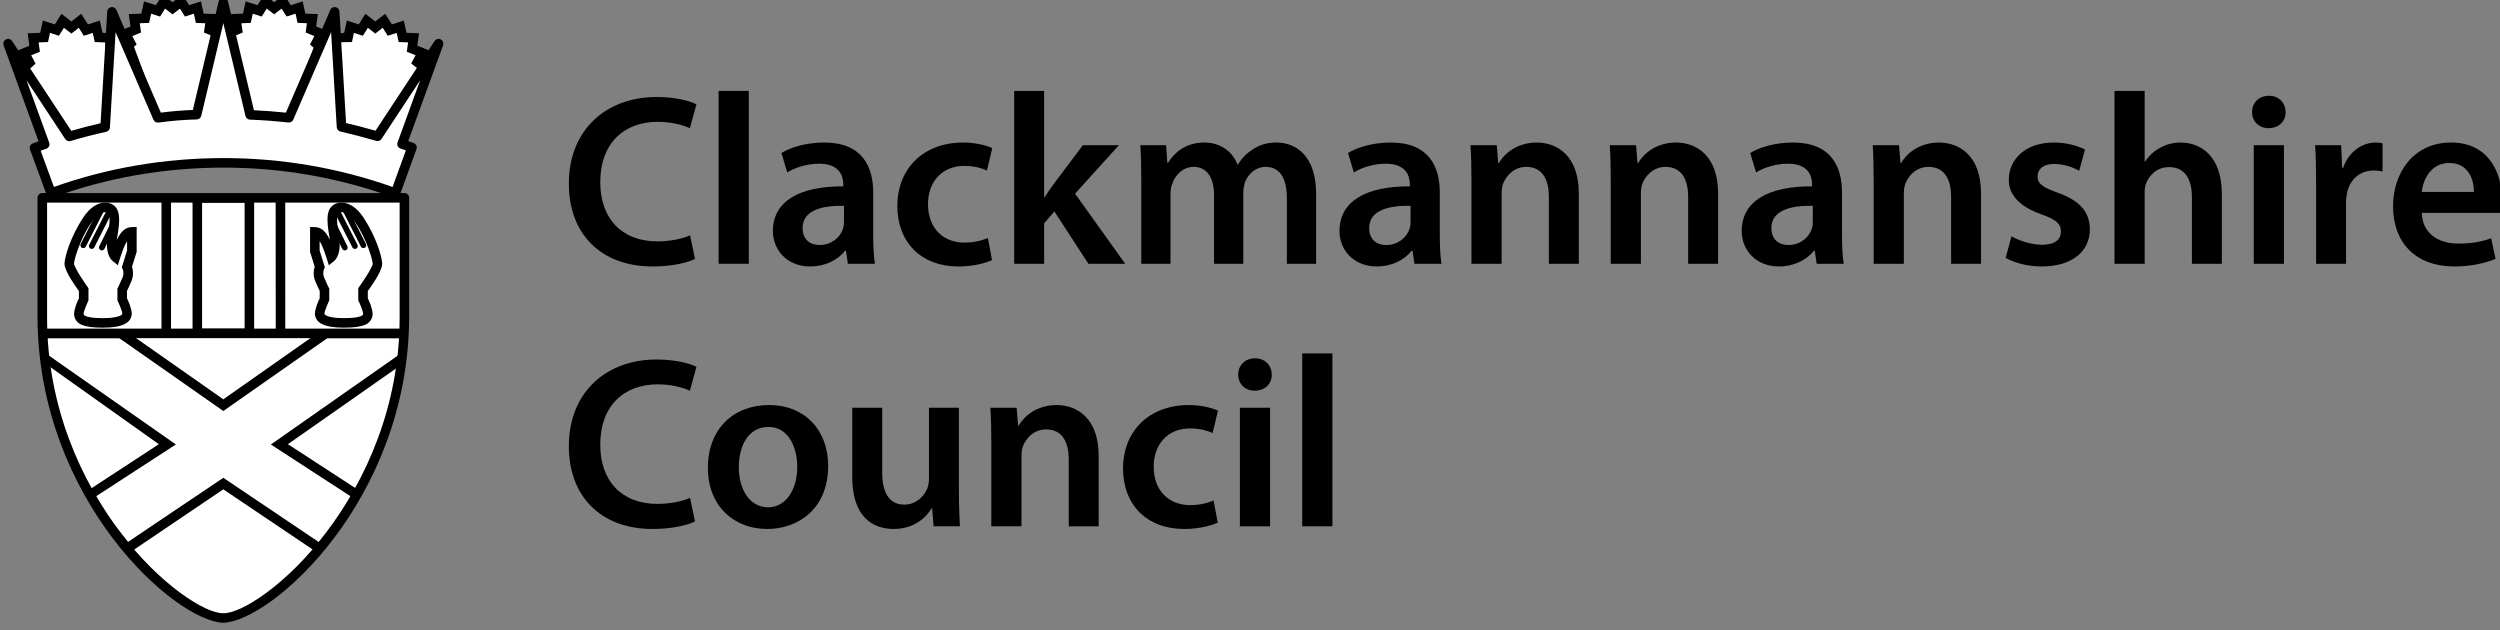 <?xml version="1.0" encoding="UTF-8" standalone="no"?> <!-- Created with Inkscape (http://www.inkscape.org/) --> <svg xmlns:dc="http://purl.org/dc/elements/1.1/" xmlns:cc="http://creativecommons.org/ns#" xmlns:rdf="http://www.w3.org/1999/02/22-rdf-syntax-ns#" xmlns:svg="http://www.w3.org/2000/svg" xmlns="http://www.w3.org/2000/svg" xmlns:xlink="http://www.w3.org/1999/xlink" xmlns:sodipodi="http://sodipodi.sourceforge.net/DTD/sodipodi-0.dtd" xmlns:inkscape="http://www.inkscape.org/namespaces/inkscape" width="1000" height="252.128" id="svg5376" version="1.1" inkscape:version="0.48.2 r9819" sodipodi:docname="A1.svg"><rect width="100%" height="100%" fill="#808080" stroke="none"/><defs id="defs5378"><clipPath id="clipPath5120"><path inkscape:connector-curvature="0" d="m 42.52,755.433 186.079,0 0,43.937 -186.079,0 0,-43.937 z" id="path5122"></path></clipPath><clipPath id="clipPath5128"><path inkscape:connector-curvature="0" d="m 42.52,799.37 0,-43.937 186.079,0 0,43.937" id="path5130"></path></clipPath><clipPath id="clipPath5148"><path inkscape:connector-curvature="0" d="m 42.52,799.37 0,-43.937 186.079,0 0,43.937" id="path5150"></path></clipPath><clipPath id="clipPath5202"><path inkscape:connector-curvature="0" d="m 42.52,799.37 0,-43.937 186.079,0 0,43.937" id="path5204"></path></clipPath><clipPath id="clipPath5214"><path inkscape:connector-curvature="0" d="m 42.52,799.37 0,-43.937 186.079,0 0,43.937" id="path5216"></path></clipPath><clipPath id="clipPath5234"><path inkscape:connector-curvature="0" d="m 42.52,799.37 0,-43.937 186.079,0 0,43.937" id="path5236"></path></clipPath><clipPath id="clipPath5290"><path inkscape:connector-curvature="0" d="m 42.52,799.37 0,-43.937 186.079,0 0,43.937" id="path5292"></path></clipPath><clipPath id="clipPath5330"><path inkscape:connector-curvature="0" d="m 42.52,799.37 0,-43.937 186.079,0 0,43.937" id="path5332"></path></clipPath><clipPath id="clipPath9912"><path inkscape:connector-curvature="0" d="m 339.445,232.659 46.025,0 0,51.899 -46.025,0 0,-51.899 z" id="path9914"></path></clipPath><clipPath id="clipPath9920"><path inkscape:connector-curvature="0" d="m 344.657,232.684 34.725,0 0,51.868 -34.725,0 0,-51.868 z" id="path9922"></path></clipPath><clipPath id="clipPath12233"><path inkscape:connector-curvature="0" d="m 257.953,19.842 141.732,0 0,53.504 -141.732,0 0,-53.504 z" id="path12235"></path></clipPath><clipPath id="clipPath16018"><path inkscape:connector-curvature="0" d="m 44.622,38.953 92.124,0 0,37.175 -92.124,0 0,-37.175 z" id="path16020"></path></clipPath><clipPath id="clipPath16002"><path inkscape:connector-curvature="0" d="m 44.63,38.953 92.116,0 0,37.175 -92.116,0 0,-37.175 z" id="path16004"></path></clipPath><clipPath id="clipPath15894"><path inkscape:connector-curvature="0" d="m 44.622,38.953 92.124,0 0,37.175 -92.124,0 0,-37.175 z" id="path15896"></path></clipPath><clipPath id="clipPath15882"><path inkscape:connector-curvature="0" d="m 44.63,38.953 92.116,0 0,37.175 -92.116,0 0,-37.175 z" id="path15884"></path></clipPath><clipPath id="clipPath16679"><path inkscape:connector-curvature="0" d="m -8.504,-8.503 437.953,0 0,106.997 -437.953,0 0,-106.997 z" id="path16681"></path></clipPath><clipPath id="clipPath19116"><path inkscape:connector-curvature="0" d="m 524.876,58.163 51.974,0 c 2.348,0 4.252,-1.904 4.252,-4.252 l 0,-35.486 c 0,-2.348 -1.904,-4.252 -4.252,-4.252 l -103.947,0 c -2.348,0 -4.252,1.904 -4.252,4.252 l 0,35.486 c 0,2.348 1.904,4.252 4.252,4.252" clip-rule="evenodd" id="path19118"></path></clipPath><clipPath id="clipPath19124"><path inkscape:connector-curvature="0" d="m 470.549,17.159 108.74,0 0,37.617 -108.74,0 0,-37.617 z" id="path19126"></path></clipPath><clipPath id="clipPath19501"><path inkscape:connector-curvature="0" d="m 0.323,2.044 594.629,0 0,82.145 -594.629,0 0,-82.145 z" id="path19503"></path></clipPath><clipPath id="clipPath19485"><path inkscape:connector-curvature="0" d="m 245.246,17.778 109.243,0 0,48.927 -109.243,0 0,-48.927 z" id="path19487"></path></clipPath><clipPath id="clipPath20517"><path inkscape:connector-curvature="0" d="m 507.4,28.347 59.529,0 0,84.807 -59.529,0 0,-84.807 z" id="path20519"></path></clipPath><clipPath id="clipPath20525"><path inkscape:connector-curvature="0" d="m 509.837,27.189 62.4,0 0,83.058 -62.4,0 0,-83.058 z" id="path20527"></path></clipPath><clipPath id="clipPath32351"><path inkscape:connector-curvature="0" d="m 789.437,22.03 20.563,0 0,41.765 -20.563,0 0,-41.765 z" id="path32353"></path></clipPath><clipPath id="clipPath34294"><path inkscape:connector-curvature="0" d="m 487.355,14.173 98.707,0 0,52.477 -98.707,0 0,-52.477 z" id="path34296"></path></clipPath><clipPath id="clipPath38161"><path inkscape:connector-curvature="0" d="m 322.047,17.309 258.213,0 0,93.242 -258.213,0 0,-93.242 z" id="path38163"></path></clipPath><clipPath id="clipPath38169"><path inkscape:connector-curvature="0" d="m 344.927,26.657 227.546,0 0,79.311 -227.546,0 0,-79.311 z" id="path38171"></path></clipPath><clipPath id="clipPath38544"><path inkscape:connector-curvature="0" d="m 157.446,17.008 104.635,0 0,25.449 -104.635,0 0,-25.449 z" id="path38546"></path></clipPath><clipPath id="clipPath38544-4"><path inkscape:connector-curvature="0" d="m 157.446,17.008 104.635,0 0,25.449 -104.635,0 0,-25.449 z" id="path38546-0"></path></clipPath><clipPath id="clipPath48037"><path inkscape:connector-curvature="0" d="m 14.008,14.008 442.063,0 0,103.606 -442.063,0 0,-103.606 z" id="path48039"></path></clipPath><clipPath id="clipPath48089"><path inkscape:connector-curvature="0" d="m 354.836,51.742 46.193,0 0,51.453 -46.193,0 0,-51.453 z" id="path48091"></path></clipPath><clipPath id="clipPath48105"><path inkscape:connector-curvature="0" d="m 14.008,14.008 442.063,0 0,103.606 -442.063,0 0,-103.606 z" id="path48107"></path></clipPath><clipPath id="clipPath54189"><path inkscape:connector-curvature="0" d="m 177.584,193.234 0,-39.251 32.873,0 0,39.251" id="path54191"></path></clipPath><clipPath id="clipPath3708"><path inkscape:connector-curvature="0" d="m 315.212,29.736 160.469,0 0,34.299 -160.469,0 0,-34.299 z" id="path3710"></path></clipPath><clipPath id="clipPath4337"><path inkscape:connector-curvature="0" d="m 490.789,66.338 86.457,0 0,70.549 -86.457,0 0,-70.549 z" id="path4339"></path></clipPath><clipPath id="clipPath4345"><path inkscape:connector-curvature="0" d="m 493.731,66.336 73.47,0 0,70.536 -73.47,0 0,-70.536 z" id="path4347"></path></clipPath><linearGradient x1="0" y1="0" x2="1" y2="0" gradientUnits="userSpaceOnUse" gradientTransform="matrix(47.788,-33.462,-33.462,-47.788,519.656,113.355)" spreadMethod="pad" id="linearGradient4361"><stop style="stop-opacity:1;stop-color:#00ab91" offset="0" id="stop4363"></stop><stop style="stop-opacity:1;stop-color:#0d499c" offset="0.64" id="stop4365"></stop><stop style="stop-opacity:1;stop-color:#0d499c" offset="0.64" id="stop4367"></stop><stop style="stop-opacity:1;stop-color:#0d499c" offset="1" id="stop4369"></stop></linearGradient><linearGradient inkscape:collect="always" xlink:href="#linearGradient11906" id="linearGradient11988" gradientUnits="userSpaceOnUse" x1="827.456" y1="-123.594" x2="822.956" y2="-55.213"></linearGradient><linearGradient id="linearGradient11906"><stop style="stop-color:#133c8b;stop-opacity:1" offset="0" id="stop11908"></stop><stop id="stop11920" offset="0.2" style="stop-color:#0d5085;stop-opacity:1"></stop><stop id="stop11918" offset="0.4" style="stop-color:#096481;stop-opacity:1"></stop><stop id="stop11916" offset="0.603" style="stop-color:#02757c;stop-opacity:1"></stop><stop id="stop11914" offset="0.8" style="stop-color:#01876e;stop-opacity:1"></stop><stop style="stop-color:#19ab56;stop-opacity:1" offset="1" id="stop11910"></stop></linearGradient><clipPath id="clipPath5529"><path inkscape:connector-curvature="0" d="m 749.504,55.016 79.37,0 0,68.558 -79.37,0 0,-68.558 z" id="path5531"></path></clipPath><clipPath id="clipPath5817"><path inkscape:connector-curvature="0" d="m 749.504,55.016 79.37,0 0,68.558 -79.37,0 0,-68.558 z" id="path5819"></path></clipPath><clipPath id="clipPath12096"><path inkscape:connector-curvature="0" d="m 212.598,722.835 170.079,0 0,85.039 -170.079,0 0,-85.039 z" id="path12098"></path></clipPath></defs><g inkscape:label="Layer 1" inkscape:groupmode="layer" id="layer1" transform="translate(-7700.605,7517.324)"><g transform="matrix(8.6,0,0,-8.6,2765.56,-5681.637)" id="g37407"><g id="g12092" transform="matrix(0.755,0,0,0.755,407.302,-382.929)"><g id="g12094" clip-path="url(#clipPath12096)"><g id="g12100" transform="translate(263.397,773.958)"><path d="m 0,0 c -0.435,-0.225 -1.395,-0.465 -2.609,-0.465 -3.21,0 -5.161,2.026 -5.161,5.1 0,3.33 2.31,5.34 5.4,5.34 1.215,0 2.085,-0.255 2.46,-0.451 L -0.314,8.055 c -0.481,0.21 -1.141,0.39 -1.981,0.39 -2.055,0 -3.54,-1.29 -3.54,-3.72 0,-2.22 1.306,-3.645 3.525,-3.645 0.75,0 1.53,0.15 2.01,0.375 L 0,0 z" style="fill:#000000;fill-opacity:1;fill-rule:nonzero;stroke:none" id="path12102" inkscape:connector-curvature="0"></path></g><path d="m 264.853,784.308 1.859,0 0,-10.649 -1.859,0 0,10.649 z" style="fill:#000000;fill-opacity:1;fill-rule:nonzero;stroke:none" id="path12104" inkscape:connector-curvature="0"></path><g id="g12106" transform="translate(272.577,777.229)"><path d="m 0,0 c -1.305,0.029 -2.55,-0.256 -2.55,-1.365 0,-0.72 0.465,-1.05 1.051,-1.05 0.734,0 1.274,0.479 1.439,1.005 C -0.015,-1.275 0,-1.125 0,-1.006 L 0,0 z m 1.801,-1.815 c 0,-0.661 0.029,-1.305 0.104,-1.755 l -1.665,0 -0.12,0.809 -0.045,0 c -0.45,-0.569 -1.215,-0.974 -2.16,-0.974 -1.47,0 -2.295,1.065 -2.295,2.174 0,1.845 1.636,2.776 4.335,2.76 l 0,0.12 c 0,0.481 -0.194,1.276 -1.484,1.276 -0.72,0 -1.47,-0.226 -1.965,-0.54 l -0.36,1.2 c 0.54,0.329 1.485,0.644 2.639,0.644 2.34,0 3.016,-1.485 3.016,-3.075 l 0,-2.639 z" style="fill:#000000;fill-opacity:1;fill-rule:nonzero;stroke:none" id="path12108" inkscape:connector-curvature="0"></path></g><g id="g12110" transform="translate(281.697,773.883)"><path d="m 0,0 c -0.39,-0.18 -1.154,-0.39 -2.069,-0.39 -2.281,0 -3.765,1.47 -3.765,3.736 0,2.189 1.5,3.899 4.064,3.899 0.675,0 1.366,-0.15 1.786,-0.345 l -0.33,-1.379 c -0.3,0.134 -0.736,0.284 -1.396,0.284 -1.409,0 -2.249,-1.034 -2.234,-2.369 0,-1.5 0.974,-2.356 2.234,-2.356 0.646,0 1.096,0.136 1.455,0.285 L 0,0 z" style="fill:#000000;fill-opacity:1;fill-rule:nonzero;stroke:none" id="path12112" inkscape:connector-curvature="0"></path></g><g id="g12114" transform="translate(284.907,777.753)"><path d="m 0,0 0.03,0 c 0.18,0.285 0.39,0.6 0.585,0.855 l 1.77,2.355 2.219,0 -2.699,-2.985 3.09,-4.32 -2.266,0 L 0.63,-0.87 0,-1.604 l 0,-2.491 -1.845,0 0,10.65 L 0,6.555 0,0 z" style="fill:#000000;fill-opacity:1;fill-rule:nonzero;stroke:none" id="path12116" inkscape:connector-curvature="0"></path></g><g id="g12118" transform="translate(290.892,778.788)"><path d="m 0,0 c 0,0.84 -0.016,1.545 -0.061,2.175 l 1.59,0 0.075,-1.08 0.045,0 c 0.361,0.57 1.021,1.245 2.25,1.245 0.96,0 1.71,-0.54 2.026,-1.35 l 0.029,0 c 0.255,0.405 0.556,0.705 0.9,0.915 0.406,0.284 0.871,0.435 1.47,0.435 1.215,0 2.446,-0.825 2.446,-3.165 l 0,-4.305 -1.8,0 0,4.035 C 8.97,0.12 8.55,0.84 7.664,0.84 7.034,0.84 6.569,0.39 6.374,-0.135 6.329,-0.315 6.284,-0.54 6.284,-0.75 l 0,-4.38 -1.8,0 0,4.23 C 4.484,0.12 4.079,0.84 3.225,0.84 2.534,0.84 2.069,0.3 1.904,-0.21 1.83,-0.39 1.8,-0.6 1.8,-0.811 L 1.8,-5.13 0,-5.13 0,0 z" style="fill:#000000;fill-opacity:1;fill-rule:nonzero;stroke:none" id="path12120" inkscape:connector-curvature="0"></path></g><g id="g12122" transform="translate(307.481,777.229)"><path d="m 0,0 c -1.305,0.029 -2.55,-0.256 -2.55,-1.365 0,-0.72 0.465,-1.05 1.051,-1.05 0.734,0 1.274,0.479 1.439,1.005 C -0.015,-1.275 0,-1.125 0,-1.006 L 0,0 z m 1.801,-1.815 c 0,-0.661 0.029,-1.305 0.104,-1.755 l -1.665,0 -0.12,0.809 -0.045,0 c -0.45,-0.569 -1.215,-0.974 -2.16,-0.974 -1.47,0 -2.295,1.065 -2.295,2.174 0,1.845 1.636,2.776 4.335,2.76 l 0,0.12 c 0,0.481 -0.194,1.276 -1.484,1.276 -0.72,0 -1.47,-0.226 -1.965,-0.54 l -0.36,1.2 c 0.54,0.329 1.485,0.644 2.639,0.644 2.34,0 3.016,-1.485 3.016,-3.075 l 0,-2.639 z" style="fill:#000000;fill-opacity:1;fill-rule:nonzero;stroke:none" id="path12124" inkscape:connector-curvature="0"></path></g><g id="g12126" transform="translate(311.232,778.788)"><path d="m 0,0 c 0,0.84 -0.016,1.545 -0.061,2.175 l 1.62,0 0.09,-1.095 0.045,0 c 0.316,0.569 1.11,1.26 2.325,1.26 1.276,0 2.595,-0.825 2.595,-3.135 l 0,-4.335 -1.845,0 0,4.125 C 4.769,0.045 4.38,0.84 3.375,0.84 2.639,0.84 2.13,0.314 1.934,-0.24 1.875,-0.405 1.859,-0.63 1.859,-0.84 l 0,-4.29 L 0,-5.13 0,0 z" style="fill:#000000;fill-opacity:1;fill-rule:nonzero;stroke:none" id="path12128" inkscape:connector-curvature="0"></path></g><g id="g12130" transform="translate(319.812,778.788)"><path d="m 0,0 c 0,0.84 -0.016,1.545 -0.061,2.175 l 1.62,0 0.09,-1.095 0.045,0 c 0.316,0.569 1.111,1.26 2.325,1.26 1.276,0 2.595,-0.825 2.595,-3.135 l 0,-4.335 -1.845,0 0,4.125 C 4.769,0.045 4.38,0.84 3.375,0.84 2.64,0.84 2.13,0.314 1.934,-0.24 1.875,-0.405 1.859,-0.63 1.859,-0.84 l 0,-4.29 L 0,-5.13 0,0 z" style="fill:#000000;fill-opacity:1;fill-rule:nonzero;stroke:none" id="path12132" inkscape:connector-curvature="0"></path></g><g id="g12134" transform="translate(332.26,777.229)"><path d="m 0,0 c -1.305,0.029 -2.55,-0.256 -2.55,-1.365 0,-0.72 0.465,-1.05 1.051,-1.05 0.734,0 1.275,0.479 1.44,1.005 C -0.015,-1.275 0,-1.125 0,-1.006 L 0,0 z m 1.801,-1.815 c 0,-0.661 0.029,-1.305 0.104,-1.755 l -1.665,0 -0.12,0.809 -0.045,0 c -0.45,-0.569 -1.215,-0.974 -2.16,-0.974 -1.47,0 -2.295,1.065 -2.295,2.174 0,1.845 1.636,2.776 4.335,2.76 l 0,0.12 c 0,0.481 -0.194,1.276 -1.484,1.276 -0.72,0 -1.47,-0.226 -1.965,-0.54 l -0.36,1.2 c 0.54,0.329 1.485,0.644 2.639,0.644 2.34,0 3.016,-1.485 3.016,-3.075 l 0,-2.639 z" style="fill:#000000;fill-opacity:1;fill-rule:nonzero;stroke:none" id="path12136" inkscape:connector-curvature="0"></path></g><g id="g12138" transform="translate(336.011,778.788)"><path d="m 0,0 c 0,0.84 -0.016,1.545 -0.06,2.175 l 1.62,0 0.09,-1.095 0.044,0 c 0.316,0.569 1.111,1.26 2.326,1.26 1.275,0 2.594,-0.825 2.594,-3.135 l 0,-4.335 -1.844,0 0,4.125 C 4.77,0.045 4.38,0.84 3.375,0.84 2.64,0.84 2.13,0.314 1.935,-0.24 1.875,-0.405 1.859,-0.63 1.859,-0.84 l 0,-4.29 L 0,-5.13 0,0 z" style="fill:#000000;fill-opacity:1;fill-rule:nonzero;stroke:none" id="path12140" inkscape:connector-curvature="0"></path></g><g id="g12142" transform="translate(344.501,775.354)"><path d="m 0,0 c 0.42,-0.255 1.215,-0.525 1.874,-0.525 0.811,0 1.171,0.33 1.171,0.809 0,0.495 -0.301,0.75 -1.2,1.066 -1.425,0.495 -2.025,1.274 -2.01,2.129 0,1.291 1.065,2.295 2.76,2.295 0.81,0 1.515,-0.21 1.935,-0.434 L 4.169,4.034 C 3.855,4.215 3.27,4.454 2.624,4.454 1.965,4.454 1.605,4.14 1.605,3.689 1.605,3.225 1.95,2.999 2.88,2.67 4.2,2.189 4.815,1.515 4.829,0.435 4.829,-0.886 3.794,-1.86 1.86,-1.86 c -0.885,0 -1.68,0.224 -2.22,0.525 L 0,0 z" style="fill:#000000;fill-opacity:1;fill-rule:nonzero;stroke:none" id="path12144" inkscape:connector-curvature="0"></path></g><g id="g12146" transform="translate(350.846,784.308)"><path d="m 0,0 1.859,0 0,-4.35 0.031,0 c 0.224,0.345 0.54,0.645 0.915,0.84 0.36,0.21 0.795,0.33 1.26,0.33 1.245,0 2.549,-0.825 2.549,-3.165 l 0,-4.304 -1.844,0 0,4.094 c 0,1.066 -0.39,1.861 -1.411,1.861 C 2.64,-4.694 2.13,-5.175 1.935,-5.729 1.875,-5.88 1.859,-6.074 1.859,-6.284 l 0,-4.365 -1.859,0 L 0,0 z" style="fill:#000000;fill-opacity:1;fill-rule:nonzero;stroke:none" id="path12148" inkscape:connector-curvature="0"></path></g><path d="m 359.426,780.963 1.86,0 0,-7.305 -1.86,0 0,7.305 z m 1.965,2.04 c 0,-0.555 -0.405,-0.99 -1.05,-0.99 -0.615,0 -1.02,0.435 -1.02,0.99 0,0.57 0.42,1.005 1.035,1.005 0.63,0 1.019,-0.435 1.035,-1.005" style="fill:#000000;fill-opacity:1;fill-rule:nonzero;stroke:none" id="path12150" inkscape:connector-curvature="0"></path><g id="g12152" transform="translate(363.266,778.608)"><path d="m 0,0 c 0,0.989 -0.016,1.694 -0.061,2.354 l 1.606,0 0.059,-1.394 0.061,0 C 2.024,1.994 2.88,2.52 3.659,2.52 3.84,2.52 3.944,2.505 4.095,2.475 l 0,-1.741 C 3.944,0.765 3.779,0.795 3.555,0.795 2.67,0.795 2.069,0.225 1.904,-0.601 1.875,-0.766 1.845,-0.96 1.845,-1.17 l 0,-3.78 L 0,-4.95 0,0 z" style="fill:#000000;fill-opacity:1;fill-rule:nonzero;stroke:none" id="path12154" inkscape:connector-curvature="0"></path></g><g id="g12156" transform="translate(372.986,778.083)"><path d="M 0,0 C 0.014,0.675 -0.285,1.785 -1.515,1.785 -2.656,1.785 -3.135,0.75 -3.21,0 L 0,0 z m -3.21,-1.29 c 0.045,-1.32 1.08,-1.89 2.25,-1.89 0.854,0 1.469,0.12 2.024,0.33 l 0.271,-1.275 c -0.63,-0.255 -1.5,-0.465 -2.55,-0.465 -2.37,0 -3.765,1.47 -3.765,3.705 0,2.025 1.23,3.93 3.57,3.93 2.384,0 3.15,-1.95 3.15,-3.555 0,-0.344 -0.03,-0.615 -0.061,-0.78 l -4.889,0 z" style="fill:#000000;fill-opacity:1;fill-rule:nonzero;stroke:none" id="path12158" inkscape:connector-curvature="0"></path></g><g id="g12160" transform="translate(263.397,757.786)"><path d="m 0,0 c -0.435,-0.225 -1.395,-0.465 -2.609,-0.465 -3.21,0 -5.161,2.026 -5.161,5.1 0,3.33 2.31,5.34 5.4,5.34 1.215,0 2.085,-0.255 2.46,-0.451 L -0.314,8.055 c -0.481,0.21 -1.141,0.39 -1.981,0.39 -2.055,0 -3.54,-1.29 -3.54,-3.72 0,-2.22 1.306,-3.645 3.525,-3.645 0.75,0 1.53,0.15 2.01,0.375 L 0,0 z" style="fill:#000000;fill-opacity:1;fill-rule:nonzero;stroke:none" id="path12162" inkscape:connector-curvature="0"></path></g><g id="g12164" transform="translate(266.097,761.131)"><path d="M 0,0 C 0,-1.409 0.69,-2.475 1.815,-2.475 2.865,-2.475 3.6,-1.439 3.6,0.03 3.6,1.17 3.09,2.476 1.83,2.476 0.525,2.476 0,1.215 0,0 m 5.505,0.075 c 0,-2.684 -1.89,-3.885 -3.75,-3.885 -2.069,0 -3.659,1.425 -3.659,3.765 0,2.4 1.574,3.87 3.779,3.87 2.175,0 3.63,-1.53 3.63,-3.75" style="fill:#000000;fill-opacity:1;fill-rule:nonzero;stroke:none" id="path12166" inkscape:connector-curvature="0"></path></g><g id="g12168" transform="translate(279.657,759.676)"><path d="m 0,0 c 0,-0.869 0.03,-1.59 0.06,-2.189 l -1.62,0 -0.089,1.11 -0.031,0 c -0.314,-0.525 -1.035,-1.275 -2.34,-1.275 -1.335,0 -2.549,0.794 -2.549,3.179 l 0,4.29 1.844,0 0,-3.974 c 0,-1.215 0.391,-1.995 1.366,-1.995 0.735,0 1.214,0.525 1.41,0.99 0.059,0.165 0.104,0.359 0.104,0.569 l 0,4.41 L 0,5.115 0,0 z" style="fill:#000000;fill-opacity:1;fill-rule:nonzero;stroke:none" id="path12170" inkscape:connector-curvature="0"></path></g><g id="g12172" transform="translate(281.653,762.616)"><path d="m 0,0 c 0,0.84 -0.016,1.545 -0.061,2.175 l 1.621,0 0.089,-1.095 0.045,0 c 0.316,0.569 1.111,1.26 2.325,1.26 1.276,0 2.595,-0.825 2.595,-3.135 l 0,-4.335 -1.845,0 0,4.125 C 4.769,0.045 4.38,0.84 3.375,0.84 2.64,0.84 2.13,0.314 1.935,-0.24 1.875,-0.405 1.859,-0.63 1.859,-0.84 l 0,-4.29 L 0,-5.13 0,0 z" style="fill:#000000;fill-opacity:1;fill-rule:nonzero;stroke:none" id="path12174" inkscape:connector-curvature="0"></path></g><g id="g12176" transform="translate(295.601,757.711)"><path d="m 0,0 c -0.39,-0.18 -1.154,-0.39 -2.069,-0.39 -2.281,0 -3.765,1.47 -3.765,3.736 0,2.189 1.5,3.899 4.064,3.899 0.675,0 1.366,-0.15 1.786,-0.345 l -0.33,-1.379 c -0.3,0.134 -0.736,0.284 -1.396,0.284 -1.409,0 -2.249,-1.034 -2.234,-2.369 0,-1.5 0.974,-2.356 2.234,-2.356 0.646,0 1.096,0.136 1.455,0.285 L 0,0 z" style="fill:#000000;fill-opacity:1;fill-rule:nonzero;stroke:none" id="path12178" inkscape:connector-curvature="0"></path></g><path d="m 296.967,764.791 1.859,0 0,-7.305 -1.859,0 0,7.305 z m 1.965,2.04 c 0,-0.555 -0.405,-0.99 -1.05,-0.99 -0.615,0 -1.02,0.435 -1.02,0.99 0,0.57 0.42,1.005 1.035,1.005 0.63,0 1.02,-0.435 1.035,-1.005" style="fill:#000000;fill-opacity:1;fill-rule:nonzero;stroke:none" id="path12180" inkscape:connector-curvature="0"></path><path d="m 300.807,768.136 1.859,0 0,-10.649 -1.859,0 0,10.649 z" style="fill:#000000;fill-opacity:1;fill-rule:nonzero;stroke:none" id="path12182" inkscape:connector-curvature="0"></path><path d="m 245.442,769.37 -22.197,0 0,8.352 22.197,0 0,-8.352 z" style="fill:#ffffff;fill-opacity:1;fill-rule:nonzero;stroke:none" id="path12262" inkscape:connector-curvature="0"></path><g id="g12264" transform="translate(223.19,777.722)"><path d="m 0,0 0,-7.395 c 0,-11.095 8.508,-18.49 11.151,-18.49 2.633,0 11.155,7.397 11.155,18.49 L 22.306,0 0,0 z" style="fill:#ffffff;fill-opacity:1;fill-rule:nonzero;stroke:none" id="path12266" inkscape:connector-curvature="0"></path></g><g id="g12268" transform="translate(240.219,756.517)"><path d="m 0,0 1.179,1.227 0.803,1.578 -4.931,3.203 7.823,5.481 0.18,1.069 -4.525,0 -6.408,-4.486 -6.407,4.486 -4.629,0 0.287,-1.069 L -8.8,6.01 -13.727,2.813 -12.901,1.439 -11.755,0.004 -5.879,3.957 0,0 z m -14.446,3.023 4.595,3.004 -7.142,5.074 -0.172,1.953 5.187,0.016 6.099,-4.278 5.87,4.122 5.281,0 L 5.257,11.039 -1.899,6.027 2.647,3.07 0.022,-0.727 l -5.901,3.973 -5.927,-4.004 -2.64,3.781 z" style="fill:#000000;fill-opacity:1;fill-rule:nonzero;stroke:none" id="path12270" inkscape:connector-curvature="0"></path></g><g id="g12272" transform="translate(223.189,777.429)"><path d="M 0,0 0,0.292 0,0 z m 17.483,-20.328 c 2.428,3.195 4.53,7.757 4.53,13.226 l 0,7.102 -21.718,0 0,-7.102 c 0,-5.471 2.098,-10.033 4.525,-13.226 2.403,-3.197 5.232,-5.002 6.331,-4.969 1.098,-0.033 3.927,1.772 6.332,4.969 m -17.777,13.226 0,5.778 0,1.616 c 0,0.079 0.03,0.155 0.086,0.21 0.056,0.054 0.13,0.085 0.208,0.085 l 22.307,0 C 22.385,0.587 22.46,0.556 22.515,0.5 22.571,0.445 22.6,0.372 22.6,0.292 l 0,-7.394 c -0.058,-11.252 -8.496,-18.703 -11.449,-18.783 -2.958,0.08 -11.388,7.53 -11.445,18.783" style="fill:#000000;fill-opacity:1;fill-rule:nonzero;stroke:none" id="path12274" inkscape:connector-curvature="0"></path></g><path d="m 223.293,769.664 22.1,0 0,-0.587 -22.1,0 0,0.587 z" style="fill:#000000;fill-opacity:1;fill-rule:nonzero;stroke:none" id="path12276" inkscape:connector-curvature="0"></path><g id="g12278" transform="translate(230.531,769.508)"><path d="m 0,0 0,8.391 0.588,0 0,-8.516 L 0,-0.125 0,0 z" style="fill:#000000;fill-opacity:1;fill-rule:nonzero;stroke:none" id="path12280" inkscape:connector-curvature="0"></path></g><g id="g12282" transform="translate(237.57,769.648)"><path d="m 0,0 -0.005,8.298 0.589,0 L 0.589,-0.219 0,-0.218 0,0 z" style="fill:#000000;fill-opacity:1;fill-rule:nonzero;stroke:none" id="path12284" inkscape:connector-curvature="0"></path></g><path d="m 233.033,769.665 2.62,0 0,7.756 -2.62,0 0,-7.756 z m -0.588,-0.131 0,8.318 3.795,0 0,-8.254 0,-0.293 -3.795,0 0,0.229 z" style="fill:#000000;fill-opacity:1;fill-rule:nonzero;stroke:none" id="path12286" inkscape:connector-curvature="0"></path><g id="g12288" transform="translate(240.573,772.06)"><path d="m 0,0 0,-0.592 c 0,0 -0.295,-0.594 -0.295,-0.891 0,-0.275 0.295,-0.56 1.481,-0.56 1.189,0 1.485,0.213 1.485,0.56 0,0.297 -0.296,0.891 -0.296,0.891 l 0,0.592 c 0,0 0.889,1.242 0.889,1.579 0,0.335 -0.363,1.594 -1.107,2.705 C 1.643,5.051 1.12,5.162 0.777,5.015 0.256,4.794 0.567,3.591 0.629,3.08 0.719,2.256 0.42,2.011 0.42,2.011 c 0,0 -0.212,0.669 -0.357,0.94 -0.237,0.445 -0.371,0.6 -0.657,0.611 l 0,-1.187 0.302,-0.975 c 0,0 -0.176,-0.356 0,-0.77 C -0.105,0.191 0,0 0,0" style="fill:#ffffff;fill-opacity:1;fill-rule:nonzero;stroke:none" id="path12290" inkscape:connector-curvature="0"></path></g><g id="g12292" transform="translate(242.829,770.438)"><path d="m 0,0 c 0.143,0.082 0.102,0.053 0.121,0.139 0.017,0.148 -0.257,0.758 -0.265,0.76 l -0.031,0.062 0,0.07 0,0.686 0.054,0.076 c 0,0 0.218,0.304 0.435,0.649 0.218,0.321 0.419,0.746 0.399,0.759 0.014,0.207 -0.343,1.497 -1.056,2.541 -0.364,0.536 -0.676,0.659 -0.861,0.657 -0.064,0 -0.113,-0.012 -0.16,-0.033 -0.035,0 -0.121,-0.131 -0.119,-0.441 0,-0.381 0.106,-0.873 0.147,-1.192 C -1.321,4.616 -1.317,4.507 -1.317,4.409 -1.311,3.745 -1.586,3.451 -1.648,3.406 L -1.987,3.128 -2.116,3.545 c -0.002,0 -0.218,0.672 -0.337,0.89 -0.04,0.07 -0.073,0.128 -0.103,0.177 l 0,-0.573 0.324,-1.042 -0.053,-0.107 c 0.011,-0.004 -0.049,-0.094 -0.047,-0.254 0,-0.081 0.013,-0.169 0.056,-0.267 0.182,-0.432 0.277,-0.604 0.277,-0.604 l -0.257,-0.142 0.257,0.142 0.037,-0.066 0,-0.076 0,-0.662 -0.031,-0.062 C -1.991,0.897 -2.274,0.287 -2.258,0.139 -2.248,0.115 -2.283,0.106 -2.128,0.022 -1.977,-0.054 -1.64,-0.13 -1.07,-0.128 -0.495,-0.13 -0.148,-0.07 0,0 m -2.846,0.139 c 0.014,0.362 0.218,0.792 0.296,0.955 l 0,0.455 c -0.046,0.093 -0.139,0.283 -0.269,0.587 -0.078,0.181 -0.102,0.354 -0.102,0.5 10e-4,0.169 0.032,0.305 0.062,0.396 l -0.285,0.921 0,1.536 0.305,-0.01 c 0.433,-0.008 0.69,-0.331 0.906,-0.767 0.003,-0.006 0.007,-0.014 0.011,-0.022 -0.035,0.272 -0.149,0.775 -0.149,1.235 0.002,0.353 0.055,0.784 0.47,0.98 0.121,0.057 0.257,0.084 0.397,0.084 C -0.752,6.987 -0.275,6.699 0.146,6.07 0.92,4.894 1.29,3.665 1.302,3.201 1.253,2.688 0.608,1.817 0.413,1.538 l 0,-0.444 C 0.492,0.928 0.695,0.5 0.708,0.139 0.727,-0.121 0.538,-0.43 0.236,-0.541 -0.062,-0.666 -0.458,-0.713 -1.07,-0.715 c -1.186,0 -1.745,0.287 -1.776,0.854" style="fill:#000000;fill-opacity:1;fill-rule:nonzero;stroke:none" id="path12294" inkscape:connector-curvature="0"></path></g><g id="g12296" transform="translate(242.813,774.72)"><path d="m 0,0 -1.154,2.271 c -0.043,0.086 -0.01,0.193 0.078,0.238 0.086,0.043 0.193,0.008 0.236,-0.078 L 0.314,0.16 C 0.359,0.072 0.324,-0.033 0.236,-0.078 0.211,-0.09 0.185,-0.096 0.158,-0.096 0.094,-0.096 0.032,-0.061 0,0" style="fill:#000000;fill-opacity:1;fill-rule:nonzero;stroke:none" id="path12298" inkscape:connector-curvature="0"></path></g><g id="g12300" transform="translate(242.292,774.67)"><path d="m 0,0 -1.158,2.271 c -0.043,0.086 -0.01,0.193 0.078,0.236 0.086,0.045 0.193,0.011 0.236,-0.076 L 0.314,0.16 C 0.357,0.072 0.325,-0.033 0.236,-0.078 0.211,-0.091 0.184,-0.097 0.157,-0.097 0.092,-0.097 0.03,-0.062 0,0" style="fill:#000000;fill-opacity:1;fill-rule:nonzero;stroke:none" id="path12302" inkscape:connector-curvature="0"></path></g><g id="g12304" transform="translate(241.667,774.582)"><path d="m 0,0 -0.762,1.55 c -0.043,0.088 -0.006,0.193 0.08,0.236 0.088,0.043 0.193,0.006 0.236,-0.08 L 0.316,0.156 C 0.359,0.068 0.324,-0.039 0.236,-0.082 0.211,-0.094 0.185,-0.099 0.159,-0.099 0.093,-0.099 0.031,-0.063 0,0" style="fill:#000000;fill-opacity:1;fill-rule:nonzero;stroke:none" id="path12306" inkscape:connector-curvature="0"></path></g><g id="g12308" transform="translate(228.112,772.06)"><path d="m 0,0 0,-0.592 c 0,0 0.297,-0.594 0.297,-0.891 0,-0.275 -0.297,-0.56 -1.482,-0.56 -1.186,0 -1.484,0.213 -1.484,0.56 0,0.297 0.298,0.891 0.298,0.891 l 0,0.592 c 0,0 -0.892,1.242 -0.892,1.579 0,0.335 0.362,1.594 1.106,2.705 0.514,0.767 1.038,0.878 1.381,0.731 0.521,-0.221 0.208,-1.425 0.148,-1.935 -0.091,-0.824 0.21,-1.069 0.21,-1.069 0,0 0.21,0.669 0.356,0.94 0.237,0.445 0.372,0.6 0.658,0.611 l 0,-1.187 L 0.292,1.4 c 0,0 0.178,-0.356 0,-0.77 C 0.104,0.191 0,0 0,0" style="fill:#ffffff;fill-opacity:1;fill-rule:nonzero;stroke:none" id="path12310" inkscape:connector-curvature="0"></path></g><g id="g12312" transform="translate(226.2,776.18)"><path d="m 0,0 c -0.715,-1.043 -1.07,-2.333 -1.058,-2.541 -0.008,-0.006 0.183,-0.438 0.401,-0.758 0.217,-0.344 0.435,-0.65 0.437,-0.65 l 0.054,-0.075 0,-0.095 0,-0.662 -0.031,-0.063 c 0.002,0 -0.282,-0.611 -0.267,-0.759 0.018,-0.084 -0.023,-0.057 0.121,-0.139 0.15,-0.07 0.495,-0.13 1.071,-0.128 0.566,-0.002 0.903,0.075 1.058,0.151 0.153,0.084 0.119,0.094 0.129,0.116 0.016,0.148 -0.259,0.759 -0.267,0.761 l -0.031,0.061 0,0.07 0,0.592 0,0.074 0.037,0.066 c -0.002,0.002 0.095,0.174 0.277,0.604 0.044,0.101 0.056,0.191 0.058,0.269 0,0.16 -0.048,0.254 -0.05,0.256 l -0.053,0.105 0.037,0.113 0.29,0.931 0,0.572 C 2.184,-1.179 2.15,-1.238 2.11,-1.309 1.989,-1.524 1.773,-2.196 1.773,-2.196 l -0.13,-0.415 -0.336,0.275 c -0.062,0.044 -0.341,0.337 -0.335,1.003 0,0.101 0.006,0.209 0.018,0.327 0.039,0.316 0.148,0.809 0.146,1.189 C 1.141,0.495 1.054,0.625 1.017,0.627 0.97,0.647 0.92,0.658 0.859,0.658 l -0.005,0 C 0.671,0.658 0.359,0.532 0,0 m -0.577,-6.283 c -0.302,0.112 -0.491,0.42 -0.475,0.68 0.013,0.361 0.219,0.791 0.298,0.956 l 0,0.442 c -0.195,0.28 -0.842,1.151 -0.891,1.664 0.012,0.464 0.38,1.693 1.156,2.87 0.419,0.629 0.896,0.916 1.348,0.918 0.137,0 0.273,-0.029 0.391,-0.08 0.42,-0.199 0.472,-0.631 0.474,-0.984 0,-0.462 -0.116,-0.974 -0.146,-1.238 0.004,0.008 0.008,0.016 0.012,0.024 0.214,0.437 0.475,0.76 0.906,0.768 l 0.306,0.011 0,-0.307 0,-1.23 -0.014,-0.044 -0.273,-0.875 c 0.029,-0.091 0.062,-0.228 0.062,-0.398 0,-0.148 -0.027,-0.319 -0.103,-0.499 -0.13,-0.302 -0.22,-0.491 -0.268,-0.584 l 0,-0.458 C 2.286,-4.812 2.489,-5.242 2.502,-5.603 2.47,-6.171 1.911,-6.457 0.728,-6.457 c -0.613,0.002 -1.009,0.049 -1.305,0.174" style="fill:#000000;fill-opacity:1;fill-rule:nonzero;stroke:none" id="path12314" inkscape:connector-curvature="0"></path></g><g id="g12316" transform="translate(225.632,774.642)"><path d="M 0,0 C -0.086,0.045 -0.121,0.152 -0.076,0.238 L 1.08,2.509 C 1.125,2.595 1.232,2.63 1.318,2.587 1.404,2.542 1.439,2.435 1.396,2.349 L 0.238,0.078 C 0.206,0.016 0.145,-0.019 0.081,-0.019 0.054,-0.019 0.026,-0.013 0,0" style="fill:#000000;fill-opacity:1;fill-rule:nonzero;stroke:none" id="path12318" inkscape:connector-curvature="0"></path></g><g id="g12320" transform="translate(227.393,777.02)"><path d="M 0,0 -1.156,-2.271" style="fill:#ffffff;fill-opacity:1;fill-rule:nonzero;stroke:none" id="path12322" inkscape:connector-curvature="0"></path></g><g id="g12324" transform="translate(226.155,774.593)"><path d="M 0,0 C -0.086,0.045 -0.121,0.15 -0.076,0.238 L 1.08,2.509 C 1.123,2.595 1.23,2.63 1.316,2.585 1.404,2.542 1.437,2.435 1.394,2.349 L 0.238,0.078 C 0.207,0.016 0.144,-0.019 0.08,-0.019 0.053,-0.019 0.025,-0.013 0,0" style="fill:#000000;fill-opacity:1;fill-rule:nonzero;stroke:none" id="path12326" inkscape:connector-curvature="0"></path></g><g id="g12328" transform="translate(227.622,776.21)"><path d="M 0,0 -0.764,-1.551" style="fill:#ffffff;fill-opacity:1;fill-rule:nonzero;stroke:none" id="path12330" inkscape:connector-curvature="0"></path></g><g id="g12332" transform="translate(226.781,774.5)"><path d="m 0,0 c -0.088,0.043 -0.125,0.15 -0.082,0.238 l 0.764,1.55 C 0.725,1.875 0.832,1.911 0.918,1.868 1.006,1.825 1.043,1.72 1,1.632 L 0.236,0.082 C 0.205,0.019 0.142,-0.017 0.076,-0.017 0.05,-0.017 0.024,-0.012 0,0" style="fill:#000000;fill-opacity:1;fill-rule:nonzero;stroke:none" id="path12334" inkscape:connector-curvature="0"></path></g><g id="g12336" transform="translate(228.497,787.106)"><path d="M 0,0 1.776,-4.457 4.214,-4.27 5.601,0.723 5.602,0.729 4.975,0.983 5.071,1.652 4.393,1.678 4.251,2.338 3.608,2.133 3.249,2.704 2.714,2.29 2.179,2.704 1.82,2.133 1.177,2.338 1.035,1.678 0.358,1.652 0.453,0.983 -0.174,0.729 0,0 z" style="fill:#ffffff;fill-opacity:1;fill-rule:nonzero;stroke:none" id="path12338" inkscape:connector-curvature="0"></path></g><g id="g12340" transform="translate(230.445,782.711)"><path d="M 0,0 2.281,0.25 3.315,4.944 2.702,5.194 2.784,5.765 2.205,5.787 2.082,6.354 1.532,6.179 1.225,6.667 0.765,6.312 0.308,6.667 0,6.177 -0.552,6.354 -0.675,5.787 -1.254,5.765 -1.171,5.192 -1.711,4.973 -1.444,4.462 -1.607,4.31 0,0 z m -2.534,5.274 0.714,0.292 -0.109,0.763 0.776,0.03 0.162,0.753 L -0.257,6.878 0.154,7.529 0.765,7.057 1.376,7.529 1.787,6.878 2.521,7.112 2.683,6.359 3.459,6.329 3.672,5.062 2.375,0 -0.281,-0.203 -2.534,5.274 z" style="fill:#000000;fill-opacity:1;fill-rule:nonzero;stroke:none" id="path12342" inkscape:connector-curvature="0"></path></g><g id="g12344" transform="translate(235.914,782.836)"><path d="M 0,0 2.531,-0.187 4.338,4.215 4.134,4.399 4.45,4.998 3.824,5.253 3.917,5.921 3.241,5.947 3.098,6.608 2.455,6.402 2.095,6.973 1.561,6.56 1.028,6.973 0.667,6.402 0.025,6.608 -0.118,5.947 -0.793,5.921 -0.7,5.253 -1.156,5 0,0 z" style="fill:#ffffff;fill-opacity:1;fill-rule:nonzero;stroke:none" id="path12346" inkscape:connector-curvature="0"></path></g><g id="g12348" transform="translate(238.382,782.899)"><path d="M 0,0 1.526,4.066 1.297,4.271 1.567,4.786 1.032,5.006 1.11,5.578 0.532,5.601 0.409,6.167 -0.144,5.993 -0.451,6.481 -0.909,6.126 -1.366,6.481 -1.676,5.99 -2.226,6.167 -2.349,5.601 -2.927,5.576 -2.845,5.004 -3.452,4.758 -2.297,0.078 0,0 z M -2.453,-0.016 -3.493,5.379 -3.6,6.14 -2.827,6.171 -2.665,6.926 -1.93,6.69 -1.518,7.342 -0.909,6.871 -0.299,7.342 0.113,6.69 0.848,6.924 1.01,6.171 1.783,6.142 1.678,5.377 2.392,5.086 2.031,4.403 0,-0.25 -2.453,-0.016 z" style="fill:#000000;fill-opacity:1;fill-rule:nonzero;stroke:none" id="path12350" inkscape:connector-curvature="0"></path></g><g id="g12352" transform="translate(241.617,782.118)"><path d="M 0,0 2.187,-0.625 5.031,3.578 4.663,3.937 4.977,4.535 4.351,4.789 4.445,5.458 3.767,5.485 3.624,6.143 2.982,5.937 2.621,6.509 2.086,6.096 1.552,6.509 1.196,5.937 0.552,6.143 0.41,5.485 -0.266,5.458 0,0 z" style="fill:#ffffff;fill-opacity:1;fill-rule:nonzero;stroke:none" id="path12354" inkscape:connector-curvature="0"></path></g><g id="g12356" transform="translate(243.773,781.727)"><path d="M 0,0 2.687,3.844 2.142,4.271 2.409,4.776 1.871,4.994 1.951,5.568 1.371,5.593 1.248,6.155 0.698,5.979 0.388,6.469 -0.072,6.114 -0.527,6.469 -0.833,5.979 -1.385,6.155 -1.508,5.591 -2.313,5.578 -1.969,0.547 0,0 z m -2.266,0.266 -0.265,5.812 0.545,0.083 0.162,0.753 0.735,-0.236 0.408,0.653 L -0.072,6.859 0.54,7.331 0.952,6.678 1.686,6.914 1.851,6.161 2.624,6.13 2.518,5.367 3.232,5.078 2.868,4.387 3.188,4.078 0.141,-0.422 -2.266,0.266 z" style="fill:#000000;fill-opacity:1;fill-rule:nonzero;stroke:none" id="path12358" inkscape:connector-curvature="0"></path></g><g id="g12360" transform="translate(224.674,780.954)"><path d="m 0,0 2.776,0.687 0,5.116 L 2.659,6.622 1.985,6.649 1.842,7.308 1.199,7.101 0.839,7.673 0.308,7.26 -0.228,7.673 -0.589,7.101 -1.23,7.308 -1.372,6.649 -2.05,6.622 -1.957,5.953 -2.582,5.697 -2.267,5.1 -2.768,4.647 0,0 z" style="fill:#ffffff;fill-opacity:1;fill-rule:nonzero;stroke:none" id="path12362" inkscape:connector-curvature="0"></path></g><g id="g12364" transform="translate(224.522,788.196)"><path d="m 0,0 -0.31,-0.491 -0.549,0.177 -0.121,-0.564 -0.581,-0.023 0.08,-0.575 -0.538,-0.217 0.271,-0.515 -0.492,-0.445 2.632,-3.957 2.093,0.625 0.07,5.08 L 1.898,-0.876 1.775,-0.314 1.223,-0.491 0.915,0 0.459,-0.355 m -3.067,-2.177 -0.233,1.136 0.712,0.292 -0.105,0.765 0.773,0.031 0.162,0.753 0.735,-0.236 0.412,0.652 L 0.459,0.39 1.067,0.864 1.479,0.209 2.212,0.445 2.376,-0.308 3.067,-0.337 2.642,-6.172 0.235,-6.829 -2.608,-2.532 z" style="fill:#000000;fill-opacity:1;fill-rule:nonzero;stroke:none" id="path12366" inkscape:connector-curvature="0"></path></g><g id="g12368" transform="translate(247.603,787.22)"><path d="m 0,0 -3.761,-5.708 c -0.752,0.219 -1.487,0.412 -2.22,0.579 l -0.42,7.087 -2.824,-6.527 c -0.773,0.087 -1.563,0.15 -2.385,0.181 l -1.652,6.924 -1.644,-6.912 c -0.762,-0.02 -1.471,-0.072 -2.388,-0.196 l -2.825,6.53 -0.423,-7.104 c -0.786,-0.169 -1.446,-0.346 -2.211,-0.571 L -26.521,0 l 0,-0.003 2.256,-6.195 c -0.211,-0.071 -0.417,-0.145 -0.629,-0.222 l 1.022,-2.786 c 3.315,1.215 6.894,1.861 10.629,1.861 3.72,0 7.283,-0.657 10.585,-1.861 l 1.019,2.804 c -0.201,0.074 -0.407,0.147 -0.611,0.216 L 0,-0.003 0,0 z" style="fill:#ffffff;fill-opacity:1;fill-rule:nonzero;stroke:none" id="path12370" inkscape:connector-curvature="0"></path></g><g id="g12372" transform="translate(223.905,778.391)"><path d="m 0,0 c 3.27,1.163 6.79,1.779 10.455,1.779 3.65,0 7.153,-0.627 10.408,-1.779 l 0.819,2.251 c -0.11,0.04 -0.22,0.078 -0.328,0.115 -0.077,0.025 -0.138,0.08 -0.173,0.152 -0.033,0.069 -0.037,0.154 -0.01,0.228 L 22.565,6.578 20.182,2.961 C 20.112,2.852 19.978,2.803 19.855,2.84 19.108,3.058 18.378,3.248 17.651,3.415 17.523,3.443 17.429,3.552 17.423,3.684 L 17.076,9.537 14.743,4.143 C 14.691,4.024 14.568,3.955 14.439,3.969 13.673,4.055 12.889,4.117 12.076,4.147 11.945,4.153 11.832,4.246 11.801,4.375 l -1.364,5.72 -1.359,-5.71 C 9.047,4.256 8.932,4.164 8.799,4.16 8.046,4.139 7.352,4.09 6.442,3.967 6.311,3.948 6.186,4.02 6.132,4.141 L 3.799,9.537 3.45,3.667 C 3.442,3.536 3.347,3.425 3.218,3.396 2.44,3.228 1.788,3.056 1.028,2.832 0.903,2.795 0.77,2.842 0.698,2.951 L -1.69,6.575 -0.292,2.733 C -0.265,2.659 -0.267,2.577 -0.302,2.505 -0.337,2.434 -0.398,2.378 -0.474,2.354 -0.589,2.315 -0.703,2.275 -0.818,2.234 L 0,0 z m 20.939,-0.651 c -3.269,1.192 -6.8,1.843 -10.484,1.843 -3.701,0 -7.247,-0.641 -10.529,-1.843 -0.074,-0.027 -0.154,-0.025 -0.224,0.008 -0.072,0.033 -0.127,0.092 -0.154,0.166 l -1.022,2.786 c -0.055,0.151 0.023,0.321 0.177,0.377 0.117,0.043 0.234,0.086 0.351,0.127 l -2.153,5.913 -0.019,0.101 0,0.002 c 0,0.131 0.086,0.246 0.209,0.283 C -2.783,9.149 -2.65,9.1 -2.578,8.991 L 1.07,3.458 c 0.614,0.176 1.174,0.325 1.804,0.467 l 0.41,6.881 c 0.008,0.137 0.109,0.25 0.244,0.273 0.134,0.024 0.267,-0.048 0.32,-0.173 L 6.587,4.579 c 0.733,0.093 1.344,0.14 1.971,0.163 l 1.591,6.692 c 0.031,0.133 0.15,0.225 0.288,0.225 0.135,0 0.254,-0.092 0.285,-0.225 l 1.6,-6.707 c 0.674,-0.03 1.328,-0.083 1.967,-0.15 l 2.738,6.329 c 0.053,0.125 0.186,0.197 0.32,0.173 0.136,-0.023 0.234,-0.138 0.242,-0.273 l 0.408,-6.868 c 0.6,-0.141 1.202,-0.298 1.814,-0.473 l 3.64,5.526 c 0.072,0.109 0.207,0.158 0.33,0.121 0.126,-0.037 0.21,-0.152 0.21,-0.283 l 0,-0.002 -0.017,-0.101 -2.147,-5.902 c 0.112,-0.04 0.223,-0.08 0.333,-0.119 0.152,-0.056 0.23,-0.226 0.175,-0.378 l -1.019,-2.804 c -0.026,-0.072 -0.082,-0.131 -0.151,-0.166 -0.04,-0.018 -0.082,-0.027 -0.124,-0.027 -0.035,0 -0.069,0.006 -0.102,0.019" style="fill:#000000;fill-opacity:1;fill-rule:nonzero;stroke:none" id="path12374" inkscape:connector-curvature="0"></path></g></g></g></g></g></svg> 